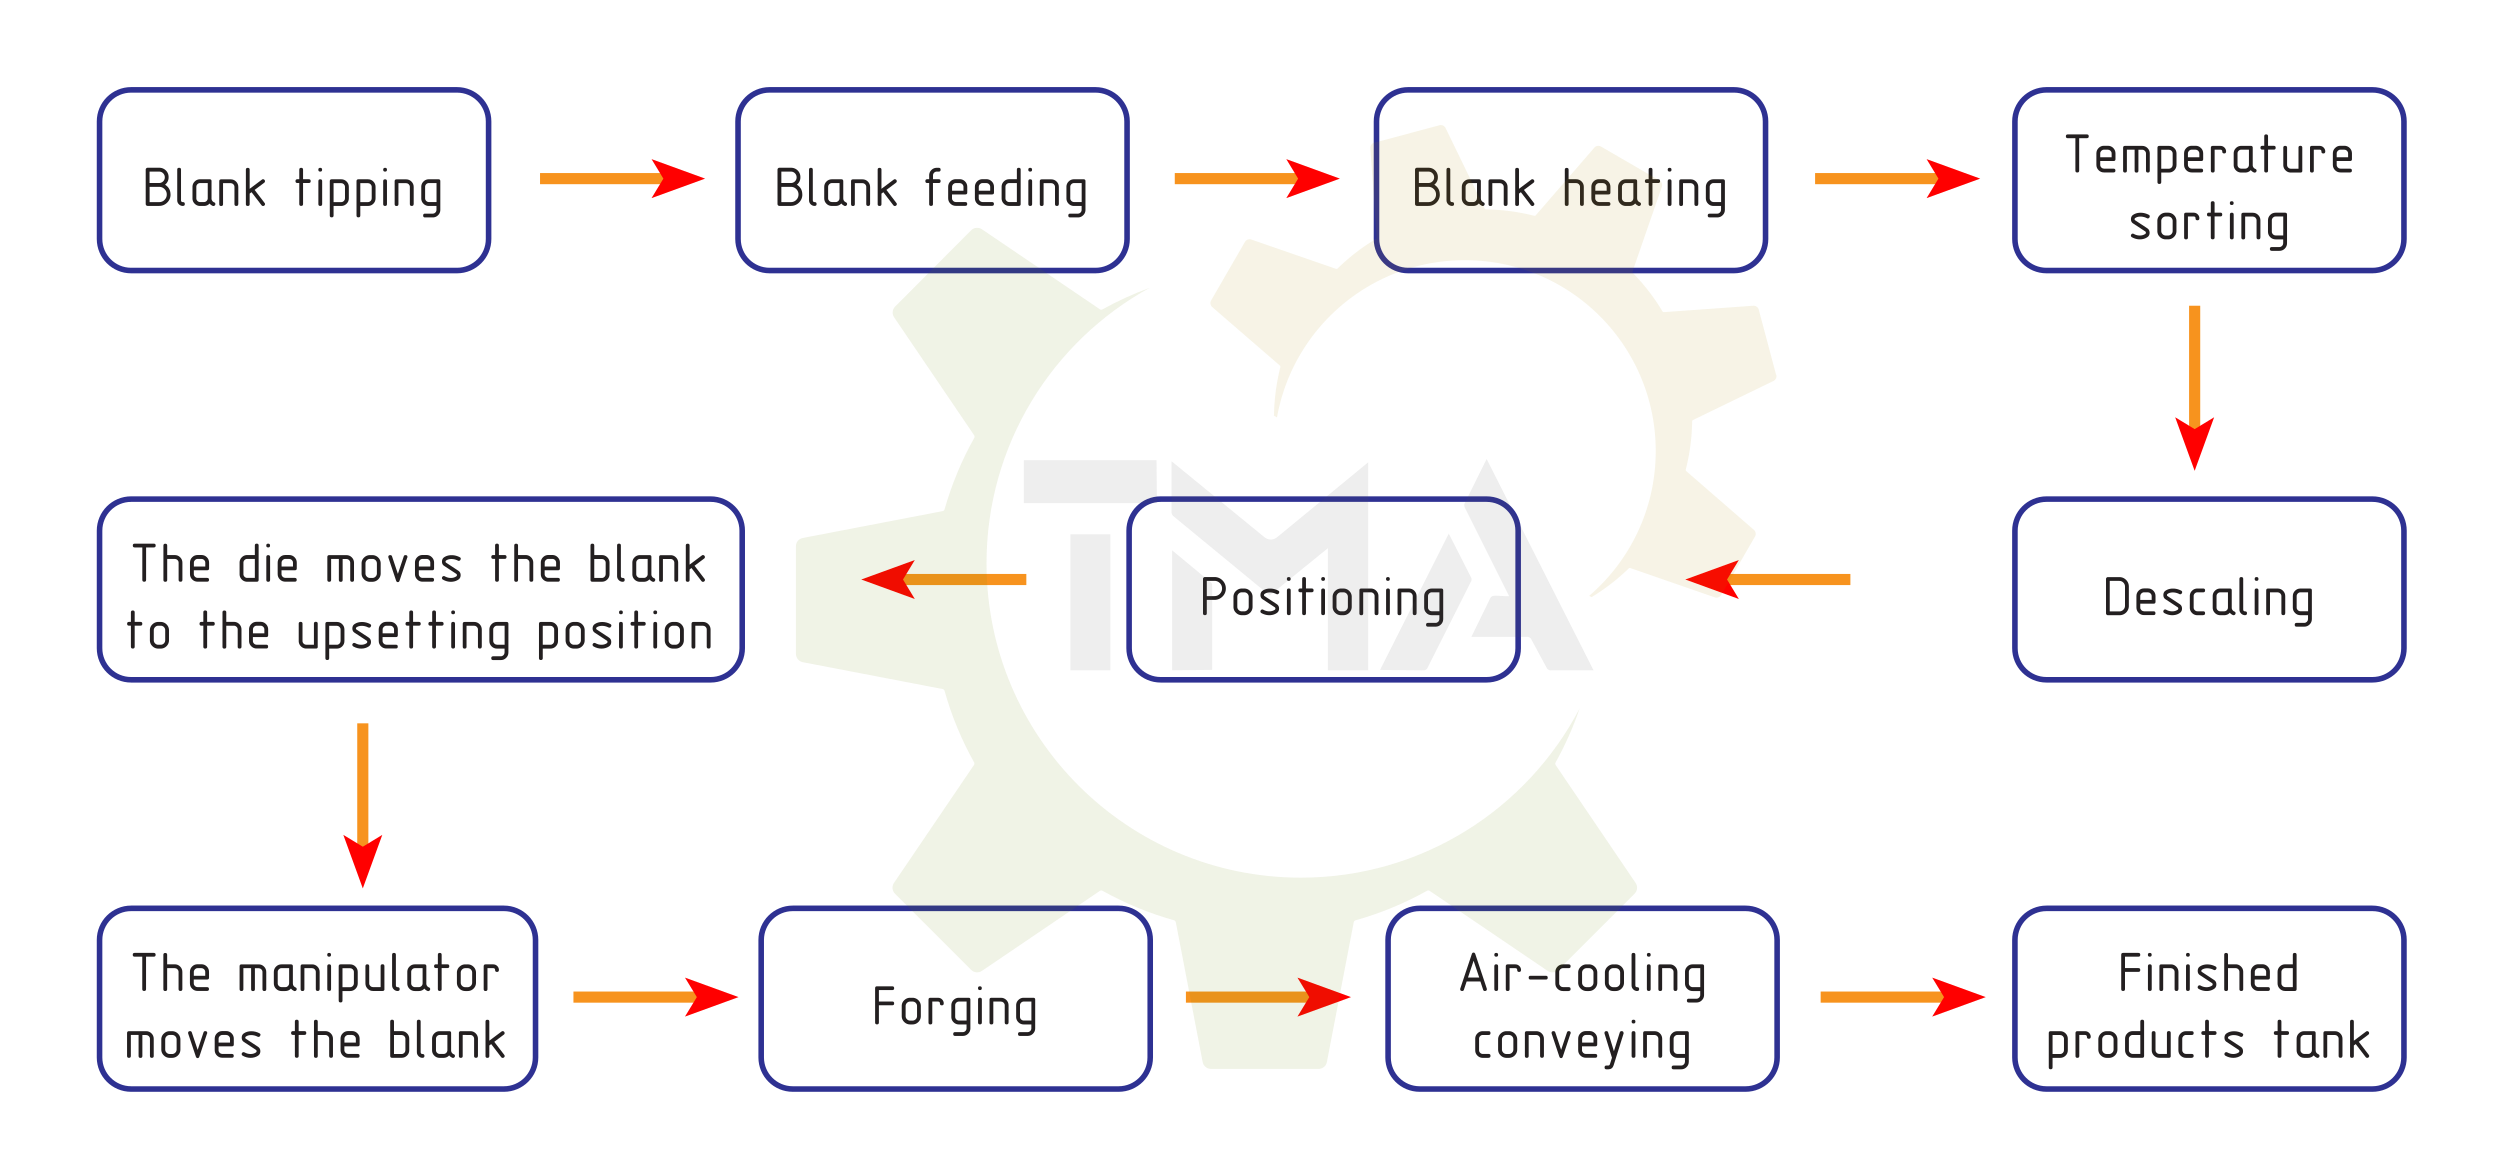 <svg xmlns="http://www.w3.org/2000/svg" viewBox="0 0 449 211" xmlns:v="https://vecta.io/nano"><style><![CDATA[.M{fill:none}.N{fill:#231f20}.O{stroke:#2e3192}.P{stroke:#f7931e}.Q{stroke-width:2}]]></style><defs><clipPath id="A"><path d="M142.95 21.61h176.07v170.4H142.95z" class="M"/></clipPath><clipPath id="B"><path d="M142.95 21.61h176.07v170.4H142.95z" class="M"/></clipPath><path id="C" d="M377.2 28.93v.68c0 .19.07.35.2.48s.3.2.48.2h1.71c.23 0 .34.11.34.34s-.11.34-.34.34h-1.71c-.38 0-.7-.13-.97-.4s-.4-.59-.4-.97v-2.05c0-.38.13-.7.4-.97s.59-.4.97-.4h.69c.38 0 .7.13.97.4s.4.59.4.97v1.03c0 .23-.11.34-.34.34h-2.4zm0-.68h2.05v-.69c0-.19-.07-.35-.2-.48s-.3-.2-.48-.2h-.69c-.19 0-.35.07-.48.2s-.2.29-.2.48v.69h0z"/><path id="D" d="M388.16 30.99v1.71c0 .23-.11.34-.34.34s-.34-.11-.34-.34v-6.16c0-.23.11-.34.34-.34h1.71c.38 0 .7.13.97.4s.4.59.4.97v2.05c0 .38-.13.7-.4.97s-.59.4-.97.4h-1.37zm0-.69h1.37c.19 0 .35-.07.48-.2s.2-.3.2-.48v-2.05c0-.19-.07-.35-.2-.48s-.3-.2-.48-.2h-1.37v3.42h0z"/><path id="E" d="M399.8 27.22c0 .23-.11.34-.34.34s-.34-.11-.34-.34-.11-.34-.34-.34h-1.03v3.77c0 .23-.11.34-.34.34s-.34-.11-.34-.34v-4.11c0-.23.11-.34.34-.34h1.37c.29 0 .53.1.73.3s.3.44.3.73h-.01z"/><path id="F" d="M400.48 36.48c0-.23.11-.34.34-.34s.34.11.34.34-.11.34-.34.34-.34-.11-.34-.34zm.69 6.17c0 .23-.11.34-.34.34s-.34-.11-.34-.34v-4.11c0-.23.11-.34.34-.34s.34.11.34.34v4.11z"/><path id="G" d="M410.07 42.99h-1.37c-.38 0-.7-.13-.97-.4s-.4-.59-.4-.97v-2.05c0-.38.13-.7.4-.97s.59-.4.97-.4h1.71c.23 0 .34.11.34.34v5.14c0 .38-.13.7-.4.97s-.59.4-.97.4h-1.37c-.23 0-.34-.11-.34-.34s.11-.34.34-.34h1.37c.19 0 .35-.07.48-.2s.2-.3.2-.48v-.7zm0-.69v-3.42h-1.37c-.19 0-.35.07-.48.2s-.2.29-.2.48v2.05c0 .19.07.35.2.48s.3.2.48.2h1.37z"/><path id="H" d="M367.55 16.14h58.53c3.13 0 5.67 2.54 5.67 5.67v21.11c0 3.13-2.54 5.67-5.67 5.67h-58.53c-3.13 0-5.67-2.54-5.67-5.67V21.81c0-3.13 2.54-5.67 5.67-5.67z"/><path id="I" d="M260.82,36.99c-.28,0-.53-.1-.73-.3s-.3-.44-.3-.73v-5.48c0-.23.11-.34.34-.34s.34.11.34.34v5.48c0,.23.11.34.34.34s.34.11.34.34-.11.34-.34.34h.01Z"/><path id="J" d="M270.75,36.65c0,.23-.11.34-.34.34s-.34-.11-.34-.34v-3.08c0-.19-.07-.35-.2-.48s-.3-.2-.48-.2h-1.37v3.77c0,.23-.11.34-.34.34s-.34-.11-.34-.34v-4.11c0-.23.11-.34.34-.34h1.71c.38,0,.7.13.97.4s.4.59.4.97v3.08h0Z"/><path id="K" d="M272.81 33.91l2.19-1.64c.06-.05.13-.08.21-.08a.34.34 0 0 1 .25.11c.07.07.1.16.1.25 0 .11-.05.2-.14.27l-1.72 1.29 1.79 2.34c.05.06.08.13.08.21 0 .1-.04.18-.11.24-.07.07-.16.1-.25.1-.1 0-.19-.05-.27-.14l-1.79-2.34-.34.25v1.88c0 .23-.11.34-.34.34s-.34-.11-.34-.34v-6.16c0-.23.11-.34.34-.34s.34.11.34.34v3.42z"/><path id="L" d="M286.5 34.93v.68c0 .19.07.35.2.48s.3.2.48.2h1.71c.23 0 .34.11.34.34s-.11.34-.34.34h-1.71c-.38 0-.7-.13-.97-.4s-.4-.59-.4-.97v-2.05c0-.38.13-.7.4-.97s.59-.4.97-.4h.68c.38 0 .7.13.97.4s.4.59.4.97v1.03c0 .23-.11.34-.34.34h-2.4 0zm0-.68h2.06v-.69c0-.19-.07-.35-.2-.48s-.3-.2-.48-.2h-.68c-.19 0-.35.07-.48.2s-.2.29-.2.48v.69h-.02z"/><path id="M" d="M296.78,32.19h1.03c.23,0,.34.11.34.34s-.11.34-.34.34h-1.03v3.77c0,.23-.11.34-.34.34s-.34-.11-.34-.34v-3.77h-.34c-.23,0-.34-.11-.34-.34s.11-.34.34-.34h.34v-1.71c0-.23.11-.34.34-.34s.34.11.34.34v1.71Z"/><path id="N" d="M299.52 30.48c0-.23.11-.34.34-.34s.34.11.34.34-.11.34-.34.34-.34-.11-.34-.34zm.68 6.17c0 .23-.11.34-.34.34s-.34-.11-.34-.34v-4.11c0-.23.11-.34.34-.34s.34.11.34.34v4.11z"/><path id="O" d="M156.26,36.65c0,.23-.11.34-.34.34s-.34-.11-.34-.34v-3.08c0-.19-.07-.35-.2-.48s-.3-.2-.48-.2h-1.37v3.77c0,.23-.11.34-.34.34s-.34-.11-.34-.34v-4.11c0-.23.11-.34.34-.34h1.71c.38,0,.7.13.97.4s.4.59.4.97v3.08h-.01Z"/><path id="P" d="M170.98 34.93v.68c0 .19.07.35.2.48s.3.2.48.2h1.71c.23 0 .34.11.34.34s-.11.34-.34.34h-1.71c-.38 0-.7-.13-.97-.4s-.4-.59-.4-.97v-2.05c0-.38.13-.7.4-.97s.59-.4.97-.4h.69c.38 0 .7.13.97.4s.4.59.4.97v1.03c0 .23-.11.34-.34.34h-2.4zm0-.68h2.06v-.69c0-.19-.07-.35-.2-.48s-.3-.2-.48-.2h-.69c-.19 0-.35.07-.48.2s-.2.29-.2.48v.69h-.01z"/><path id="Q" d="M194.27 36.99h-1.37a1.33 1.33 0 0 1-.97-.4c-.27-.27-.4-.59-.4-.97v-2.05c0-.38.13-.7.4-.97s.59-.4.97-.4h1.71c.23 0 .34.11.34.34v5.14c0 .38-.13.7-.4.97s-.59.4-.97.4h-1.37c-.23 0-.34-.11-.34-.34s.11-.34.34-.34h1.37c.19 0 .35-.07.48-.2s.2-.3.2-.48v-.7zm0-.69v-3.42h-1.37c-.19 0-.35.07-.48.2s-.2.29-.2.48v2.05c0 .19.07.35.2.48s.3.2.48.2h1.37z"/><path id="R" d="M403.23 110.49c-.28 0-.53-.1-.73-.3s-.3-.44-.3-.73v-5.48c0-.23.11-.34.34-.34s.34.11.34.34v5.48c0 .23.11.34.34.34s.34.11.34.34-.11.34-.34.34h.01z"/><path id="S" d="M404.94 103.98c0-.23.11-.34.34-.34s.34.11.34.34-.11.34-.34.34-.34-.11-.34-.34zm.68 6.16c0 .23-.11.34-.34.34s-.34-.11-.34-.34v-4.11c0-.23.11-.34.34-.34s.34.11.34.34v4.11z"/><path id="T" d="M410.42 110.14c0 .23-.11.34-.34.34s-.34-.11-.34-.34v-3.08c0-.19-.07-.35-.2-.48s-.3-.2-.48-.2h-1.37v3.77c0 .23-.11.34-.34.34s-.34-.11-.34-.34v-4.11c0-.23.11-.34.34-.34h1.71c.38 0 .7.13.97.4s.4.59.4.97v3.08h0z"/><path id="U" d="M231.12 103.98c0-.23.11-.34.34-.34s.34.11.34.34-.11.34-.34.34-.34-.11-.34-.34zm.69 6.16c0 .23-.11.34-.34.34s-.34-.11-.34-.34v-4.11c0-.23.11-.34.34-.34s.34.11.34.34v4.11z"/><path id="V" d="M254.41 110.14c0 .23-.11.34-.34.34s-.34-.11-.34-.34v-3.08c0-.19-.07-.35-.2-.48s-.3-.2-.48-.2h-1.37v3.77c0 .23-.11.34-.34.34s-.34-.11-.34-.34v-4.11c0-.23.11-.34.34-.34h1.71c.38 0 .7.13.97.4s.4.59.4.97v3.08h-.01z"/><path id="W" d="M30.02 99.69h1.37c.38 0 .7.13.97.4s.4.59.4.97v3.08c0 .23-.11.34-.34.34s-.34-.11-.34-.34v-3.08c0-.19-.07-.35-.2-.48s-.3-.2-.48-.2h-1.37v3.77c0 .23-.11.34-.34.34s-.34-.11-.34-.34v-6.16c0-.23.11-.34.34-.34s.34.11.34.34v1.71h-.01z"/><path id="X" d="M60.84 100.38h-1.37v3.77c0 .23-.11.34-.34.34s-.34-.11-.34-.34v-4.11c0-.23.11-.34.34-.34h3.08c.38 0 .7.13.97.4s.4.59.4.97v3.08c0 .23-.11.34-.34.34s-.34-.11-.34-.34v-3.08c0-.19-.07-.35-.2-.48s-.3-.2-.48-.2h-.68v3.77c0 .23-.11.34-.34.34s-.34-.11-.34-.34v-3.77h-.02z"/><path id="Y" d="M68.37 102.98c0 .42-.15.78-.44 1.07s-.65.44-1.07.44h-.41c-.41 0-.77-.15-1.06-.44-.3-.29-.45-.65-.45-1.07v-1.78a1.41 1.41 0 0 1 .45-1.06c.3-.29.65-.44 1.06-.44h.41a1.48 1.48 0 0 1 1.07.44c.29.29.44.65.44 1.06v1.78zm-.68 0v-1.78a.8.8 0 0 0-.82-.82h-.41c-.23 0-.42.08-.58.24s-.24.35-.24.58v1.78c0 .23.08.42.24.58s.35.24.58.24h.41a.8.8 0 0 0 .58-.24c.16-.16.24-.35.24-.58z"/><path id="Z" d="M106.73 99.69h1.37c.38 0 .7.13.97.4s.4.59.4.97v2.05c0 .38-.13.7-.4.97s-.59.4-.97.4h-1.71c-.23 0-.34-.11-.34-.34v-6.16c0-.23.11-.34.34-.34s.34.11.34.34v1.71zm0 .69v3.42h1.37c.19 0 .35-.07.48-.2s.2-.3.2-.48v-2.05c0-.19-.07-.35-.2-.48s-.3-.2-.48-.2h-1.37z"/><path id="a" d="M24.19,111.69h1.03c.23,0,.34.11.34.34s-.11.34-.34.34h-1.03v3.77c0,.23-.11.34-.34.34s-.34-.11-.34-.34v-3.77h-.34c-.23,0-.34-.11-.34-.34s.11-.34.34-.34h.34v-1.71c0-.23.11-.34.34-.34s.34.11.34.34v1.71Z"/><path id="b" d="M66.64,112.37c0,.09-.03.17-.1.25-.07.07-.15.11-.24.11-.05,0-.11-.01-.16-.04-.39-.2-.78-.29-1.17-.29s-.69.09-.95.27c-.06.05-.1.11-.1.2s.03.15.1.19l2.19,1.44c.28.18.42.45.42.8s-.14.62-.41.8c-.39.26-.84.39-1.34.39s-.96-.13-1.42-.38c-.12-.07-.19-.17-.19-.29,0-.09.03-.17.1-.25.07-.07.15-.11.24-.11.06,0,.12.02.18.05.35.2.71.29,1.08.29s.68-.09.97-.28c.08-.05.12-.13.12-.23s-.04-.18-.12-.23l-2.19-1.44c-.25-.16-.37-.42-.37-.75s.12-.6.37-.77c.38-.26.83-.39,1.35-.39s.98.12,1.46.36c.13.06.2.16.2.3h-.02Z"/><path id="c" d="M86.52,116.14c0,.23-.11.34-.34.34s-.34-.11-.34-.34v-3.08c0-.19-.07-.35-.2-.48s-.3-.2-.48-.2h-1.37v3.77c0,.23-.11.34-.34.34s-.34-.11-.34-.34v-4.11c0-.23.11-.34.34-.34h1.71c.38,0,.7.13.97.4s.4.59.4.97v3.08h-.01Z"/><path id="d" d="M122.82 114.98c0 .42-.15.78-.44 1.07s-.65.44-1.07.44h-.41c-.41 0-.77-.15-1.06-.44-.3-.29-.45-.65-.45-1.07v-1.78a1.41 1.41 0 0 1 .45-1.06c.3-.29.65-.44 1.06-.44h.41a1.48 1.48 0 0 1 1.07.44c.29.29.44.65.44 1.06v1.78zm-.69 0v-1.78a.8.8 0 0 0-.82-.82h-.41c-.23 0-.42.08-.58.24s-.24.35-.24.58v1.78c0 .23.08.42.24.58s.35.24.58.24h.41a.8.8 0 0 0 .58-.24c.16-.16.24-.35.24-.58z"/><path id="e" d="M411.79 173.19v-1.71c0-.23.11-.34.34-.34s.34.11.34.34v6.16c0 .23-.11.34-.34.34h-1.71c-.38 0-.7-.13-.97-.4s-.4-.59-.4-.97v-2.05c0-.38.13-.7.4-.97s.59-.4.97-.4h1.37zm0 .69h-1.37c-.19 0-.35.07-.48.2s-.2.29-.2.48v2.05c0 .19.07.35.2.48s.3.2.48.2h1.37v-3.42h0z"/><path id="f" d="M393.64 189.99h-1.03c-.38 0-.7-.13-.97-.4s-.4-.59-.4-.97v-2.05c0-.38.13-.7.4-.97s.59-.4.97-.4h1.03c.23 0 .34.11.34.34s-.11.34-.34.34h-1.03c-.19 0-.35.07-.48.2s-.2.29-.2.48v2.05c0 .19.07.35.2.48s.3.2.48.2h1.03c.23 0 .34.11.34.34s-.11.34-.34.34v.02z"/><path id="g" d="M396.72,185.19h1.03c.23,0,.34.11.34.34s-.11.34-.34.34h-1.03v3.77c0,.23-.11.34-.34.34s-.34-.11-.34-.34v-3.77h-.34c-.23,0-.34-.11-.34-.34s.11-.34.34-.34h.34v-1.71c0-.23.11-.34.34-.34s.34.11.34.34v1.71Z"/><path id="h" d="M420.7,189.64c0,.23-.11.34-.34.34s-.34-.11-.34-.34v-3.08c0-.19-.07-.35-.2-.48s-.3-.2-.48-.2h-1.37v3.77c0,.23-.11.34-.34.34s-.34-.11-.34-.34v-4.11c0-.23.11-.34.34-.34h1.71c.38,0,.7.13.97.4s.4.59.4.97v3.08h0Z"/><path id="i" d="M367.55,163.14h58.53c3.13,0,5.67,2.54,5.67,5.67v21.11c0,3.13-2.54,5.67-5.67,5.67h-58.53c-3.13,0-5.67-2.54-5.67-5.67v-21.11c0-3.13,2.54-5.67,5.67-5.67Z"/><path id="j" d="M282.06,185.64l-1.37,4.11c-.06.2-.17.29-.32.29s-.26-.1-.32-.29l-1.37-4.11s-.02-.08-.02-.12c0-.22.12-.33.36-.33.16,0,.26.08.31.23l1.05,3.14,1.05-3.14c.05-.16.15-.23.31-.23.24,0,.36.11.36.33,0,.04,0,.08-.02.12h-.02Z"/><path id="k" d="M76.23 177.54c-.27.3-.61.45-1.02.45h-.69a1.33 1.33 0 0 1-.97-.4c-.27-.27-.4-.59-.4-.97v-2.05c0-.38.13-.7.4-.97s.59-.4.97-.4h1.71c.23 0 .34.11.34.34v3.08a.73.73 0 0 0 .48.72c.14.06.21.16.21.3 0 .1-.03.18-.1.25s-.14.11-.24.11c-.05 0-.1 0-.15-.03a1.37 1.37 0 0 1-.55-.42h.01zm-.33-.92v-2.74h-1.37c-.19 0-.35.07-.48.2s-.2.29-.2.48v2.05c0 .19.07.35.2.48s.3.2.48.2h.69c.19 0 .35-.07.48-.2s.2-.3.2-.48h0z"/><path id="l" d="M65.16 159.56l3.5-9.62-3.5 2.13-3.5-2.13 3.5 9.62z"/><path id="m" d="M355.64 32.08l-9.62-3.5 2.12 3.5-2.12 3.5 9.62-3.5z"/><path id="n" d="M302.68 104.08l9.62 3.5-2.12-3.5 2.12-3.5-9.62 3.5z"/><path id="o" d="M356.64 179.08l-9.62-3.5 2.13 3.5-2.13 3.5 9.62-3.5z"/></defs><path d="M0 0h449v211H0z" fill="#fff"/><g class="N"><path d="M372.75,24.82h-1.38c-.23,0-.34-.11-.34-.34s.11-.34.34-.34h3.43c.23,0,.34.11.34.34s-.12.34-.34.34h-1.38v5.82c0,.23-.11.34-.34.34s-.34-.11-.34-.34v-5.82h.01Z"/><use href="#C"/><path d="M383.36,26.88h-1.37v3.77c0,.23-.11.34-.34.34s-.34-.11-.34-.34v-4.11c0-.23.11-.34.34-.34h3.08c.38,0,.7.13.97.4s.4.59.4.97v3.08c0,.23-.11.34-.34.34s-.34-.11-.34-.34v-3.08c0-.19-.07-.35-.2-.48s-.29-.2-.48-.2h-.68v3.77c0,.23-.11.34-.34.34s-.34-.11-.34-.34v-3.77h-.02Z"/><use href="#D"/><path d="M392.95 28.93v.68c0 .19.07.35.2.48s.3.2.48.2h1.71c.23 0 .34.11.34.34s-.11.34-.34.34h-1.71c-.38 0-.7-.13-.97-.4s-.4-.59-.4-.97v-2.05c0-.38.13-.7.4-.97s.59-.4.97-.4h.69c.38 0 .7.13.97.4s.4.59.4.97v1.03c0 .23-.11.34-.34.34h-2.4zm0-.68H395v-.69c0-.19-.07-.35-.2-.48s-.3-.2-.48-.2h-.69c-.19 0-.35.07-.48.2s-.2.29-.2.48v.69h0z"/><use href="#E"/><path d="M404.25 30.54c-.27.3-.61.45-1.02.45h-.69a1.33 1.33 0 0 1-.97-.4c-.27-.27-.4-.59-.4-.97v-2.05c0-.38.13-.7.4-.97s.59-.4.97-.4h1.71c.23 0 .34.11.34.34v3.08a.73.73 0 0 0 .48.72c.14.06.21.16.21.3 0 .1-.03.18-.1.25-.06.07-.14.11-.24.11a.4.4 0 0 1-.15-.03 1.37 1.37 0 0 1-.55-.42h0zm-.34-.92v-2.74h-1.37c-.19 0-.35.07-.48.2s-.2.29-.2.48v2.05c0 .19.07.35.2.48s.3.2.48.2h.69c.19 0 .35-.07.48-.2s.2-.3.2-.48h0zm3.43-3.43h1.03c.23 0 .34.11.34.34s-.11.34-.34.34h-1.03v3.77c0 .23-.11.34-.34.34s-.34-.11-.34-.34v-3.77h-.34c-.23 0-.34-.11-.34-.34s.11-.34.34-.34h.34v-1.71c0-.23.11-.34.34-.34s.34.11.34.34v1.71zm6.16 4.46c0 .23-.11.34-.34.34h-1.71c-.38 0-.7-.13-.97-.4s-.4-.59-.4-.97v-3.08c0-.23.11-.34.34-.34s.34.11.34.34v3.08c0 .19.07.35.2.48s.3.2.48.2h1.37v-3.77c0-.23.11-.34.34-.34s.34.11.34.34v4.11h0zm4.11-3.43c0 .23-.11.34-.34.34s-.34-.11-.34-.34-.11-.34-.34-.34h-1.03v3.77c0 .23-.11.34-.34.34s-.34-.11-.34-.34v-4.11c0-.23.11-.34.34-.34h1.37c.29 0 .53.1.73.3s.3.44.3.73h-.01z"/><use href="#C" x="42.47"/><path d="M386.09 38.87c0 .09-.03.17-.1.25-.07.07-.14.11-.24.11-.05 0-.11 0-.16-.04a2.53 2.53 0 0 0-1.17-.29c-.39 0-.69.09-.95.27-.06.05-.1.11-.1.2s.03.15.1.19l2.18 1.44c.28.18.42.45.42.8s-.14.62-.41.8c-.39.26-.84.39-1.34.39s-.96-.13-1.42-.38c-.12-.07-.19-.17-.19-.29 0-.09.03-.17.1-.25s.14-.11.24-.11c.06 0 .12.02.18.05.35.2.71.29 1.08.29s.68-.09.97-.28c.08-.05.12-.13.12-.23s-.04-.18-.12-.23l-2.19-1.44c-.25-.16-.37-.42-.37-.75s.12-.6.37-.77c.38-.26.83-.39 1.35-.39s.98.12 1.46.36c.13.06.2.16.2.3h0zm4.8 2.61c0 .42-.15.78-.44 1.07s-.65.44-1.07.44h-.41c-.41 0-.77-.15-1.06-.44-.3-.29-.45-.65-.45-1.07V39.7a1.41 1.41 0 0 1 .45-1.06c.3-.29.65-.44 1.06-.44h.41a1.48 1.48 0 0 1 1.07.44c.29.29.44.65.44 1.06v1.78zm-.68 0V39.7a.8.8 0 0 0-.82-.82h-.41c-.23 0-.42.08-.58.24s-.24.35-.24.58v1.78c0 .23.08.42.24.58s.35.24.58.24h.41a.8.8 0 0 0 .58-.24c.16-.16.24-.35.24-.58zm4.79-2.26c0 .23-.11.34-.34.34s-.34-.11-.34-.34-.11-.34-.34-.34h-1.03v3.77c0 .23-.11.34-.34.34s-.34-.11-.34-.34v-4.11c0-.23.11-.34.34-.34h1.37c.29 0 .53.1.73.3s.3.44.3.73H395zm2.74-1.03h1.03c.23 0 .34.11.34.34s-.11.34-.34.34h-1.03v3.77c0 .23-.11.34-.34.34s-.34-.11-.34-.34v-3.77h-.34c-.23 0-.34-.11-.34-.34s.11-.34.34-.34h.34v-1.71c0-.23.11-.34.34-.34s.34.11.34.34v1.71z"/><use href="#F"/><path d="M405.96,42.65c0,.23-.11.34-.34.34s-.34-.11-.34-.34v-3.08c0-.19-.07-.35-.2-.48s-.3-.2-.48-.2h-1.37v3.77c0,.23-.11.34-.34.34s-.34-.11-.34-.34v-4.11c0-.23.11-.34.34-.34h1.71c.38,0,.7.13.97.4s.4.59.4.97v3.08h0Z"/><use href="#G"/></g><use href="#H" class="M O"/><g class="N"><path d="M258.59 34.93a1.97 1.97 0 0 1-.6 1.45c-.4.4-.89.6-1.45.6h-2.05c-.1 0-.18-.03-.25-.1-.06-.06-.1-.15-.1-.25v-6.16c0-.09.03-.17.1-.24s.15-.1.24-.1h2.05a1.66 1.66 0 0 1 1.71 1.71 1.62 1.62 0 0 1-.64 1.33c.65.41.98.99.98 1.75h.01zm-1.02-3.08c0-.28-.1-.53-.3-.73s-.44-.3-.73-.3h-1.71v2.05h1.71c.28 0 .53-.1.73-.3s.3-.44.3-.73h0zm.34 3.08c0-.38-.13-.7-.4-.97s-.59-.4-.97-.4h-1.71v2.74h1.71c.38 0 .7-.13.97-.4s.4-.59.4-.97z"/><use href="#I"/><path d="M265.61,36.54c-.27.3-.61.45-1.02.45h-.68c-.38,0-.7-.13-.97-.4s-.4-.59-.4-.97v-2.05c0-.38.13-.7.4-.97s.59-.4.97-.4h1.71c.23,0,.34.11.34.34v3.08c0,.34.16.58.48.72.14.06.21.16.21.3,0,.1-.03.18-.1.25-.06.07-.14.11-.24.11-.05,0-.1,0-.15-.03-.23-.1-.41-.24-.55-.42h0ZM265.27,35.62v-2.74h-1.37c-.19,0-.35.07-.48.2s-.2.29-.2.48v2.05c0,.19.07.35.2.48s.3.2.48.2h.68c.19,0,.35-.07.48-.2s.2-.3.2-.48h0Z"/><use href="#J"/><use href="#K"/><path d="M281.71,32.19h1.37c.38,0,.7.13.97.4s.4.59.4.97v3.08c0,.23-.11.34-.34.34s-.34-.11-.34-.34v-3.08c0-.19-.07-.35-.2-.48s-.3-.2-.48-.2h-1.37v3.77c0,.23-.11.34-.34.34s-.34-.11-.34-.34v-6.16c0-.23.11-.34.34-.34s.34.11.34.34v1.71h0Z"/><use href="#L"/><path d="M293.69,36.54c-.27.3-.61.45-1.02.45h-.69c-.37,0-.7-.13-.97-.4s-.4-.59-.4-.97v-2.05c0-.38.13-.7.4-.97s.59-.4.97-.4h1.71c.23,0,.34.11.34.34v3.08c0,.34.16.58.48.72.14.06.21.16.21.3,0,.1-.03.18-.1.25-.06.07-.14.11-.24.11-.05,0-.1,0-.15-.03-.23-.1-.41-.24-.55-.42h0ZM293.35,35.62v-2.74h-1.37c-.19,0-.35.07-.48.2s-.2.29-.2.48v2.05c0,.19.07.35.2.48s.3.2.48.2h.69c.19,0,.35-.07.48-.2s.2-.3.2-.48h0Z"/><use href="#M"/><use href="#N"/><use href="#J" x="34.25"/><use href="#G" x="-100.96" y="-6"/></g><path d="M252.89 16.14h58.53c3.13 0 5.67 2.54 5.67 5.67v21.11c0 3.13-2.54 5.67-5.67 5.67h-58.53c-3.13 0-5.67-2.54-5.67-5.67V21.81c0-3.13 2.54-5.67 5.67-5.67h0z" class="M O"/><g class="N"><path d="M144.1 34.93a1.97 1.97 0 0 1-.6 1.45c-.4.4-.89.6-1.45.6h-2.06c-.1 0-.18-.03-.25-.1-.06-.06-.1-.15-.1-.25v-6.16c0-.09.03-.17.1-.24s.15-.1.24-.1h2.06a1.66 1.66 0 0 1 1.71 1.71 1.62 1.62 0 0 1-.64 1.33c.65.41.98.99.98 1.75h0zm-1.03-3.08c0-.28-.1-.53-.3-.73s-.44-.3-.73-.3h-1.71v2.05h1.71a1.02 1.02 0 0 0 .73-.3c.2-.2.3-.44.3-.73h0zm.34 3.08c0-.38-.13-.7-.4-.97s-.59-.4-.97-.4h-1.71v2.74h1.71c.38 0 .7-.13.97-.4s.4-.59.4-.97z"/><use href="#I" x="-114.49"/><path d="M151.11,36.54c-.27.3-.61.45-1.02.45h-.69c-.37,0-.7-.13-.97-.4s-.4-.59-.4-.97v-2.05c0-.38.13-.7.4-.97.27-.27.59-.4.97-.4h1.71c.23,0,.34.11.34.34v3.08c0,.34.16.58.48.72.14.06.21.16.21.3,0,.1-.03.18-.1.25s-.14.11-.24.11c-.05,0-.1,0-.15-.03-.23-.1-.41-.24-.55-.42h.01ZM150.78,35.62v-2.74h-1.37c-.19,0-.35.07-.48.2s-.2.29-.2.48v2.05c0,.19.07.35.2.48s.3.2.48.2h.69c.19,0,.35-.07.48-.2s.2-.3.2-.48h0Z"/><use href="#O"/><path d="M158.31 33.91l2.19-1.64c.06-.05.13-.08.21-.08a.34.34 0 0 1 .25.11c.07.07.1.16.1.25 0 .11-.05.2-.14.27l-1.72 1.29 1.79 2.34c.05.06.08.13.08.21 0 .1-.04.18-.11.24-.07.07-.16.1-.25.1-.1 0-.19-.05-.27-.14l-1.79-2.34-.34.25v1.88c0 .23-.11.34-.34.34s-.34-.11-.34-.34v-6.16c0-.23.11-.34.34-.34s.34.11.34.34v3.42h0zm9.25-1.72h1.03c.23 0 .34.11.34.34s-.11.34-.34.34h-1.03v3.77c0 .23-.11.34-.34.34s-.34-.11-.34-.34v-3.77h-.34c-.23 0-.34-.11-.34-.34s.11-.34.34-.34h.34v-.68c0-.38.13-.7.4-.97s.59-.4.97-.4h.34c.23 0 .34.11.34.34s-.11.34-.34.34h-.34c-.19 0-.35.07-.48.2s-.2.29-.2.48v.68h-.01z"/><use href="#P"/><use href="#P" x="4.8"/><path d="M182.63 32.19v-1.71c0-.23.11-.34.34-.34s.34.11.34.34v6.16c0 .23-.11.34-.34.34h-1.71a1.33 1.33 0 0 1-.97-.4c-.27-.27-.4-.59-.4-.97v-2.05c0-.38.13-.7.4-.97s.59-.4.97-.4h1.37zm0 .69h-1.37c-.19 0-.35.07-.48.2s-.2.29-.2.48v2.05c0 .19.07.35.2.48s.3.2.48.2h1.37v-3.42h0z"/><use href="#F" x="-215.8" y="-6"/><use href="#O" x="33.9"/><use href="#Q"/></g><use href="#H" x="-229.33" class="M O"/><g class="N"><path d="M382.34 108.78a1.66 1.66 0 0 1-1.71 1.71h-2.05c-.09 0-.17-.03-.24-.1s-.1-.15-.1-.24v-6.16c0-.09.03-.17.1-.24s.15-.1.24-.1h2.05c.48 0 .88.17 1.21.5a1.66 1.66 0 0 1 .5 1.21v3.42zm-.69 0v-3.42c0-.28-.1-.53-.3-.73s-.44-.3-.73-.3h-1.71v5.48h1.71c.28 0 .53-.1.73-.3s.3-.44.3-.73z"/><use href="#C" x="7.19" y="79.5"/><path d="M391.91 106.37c0 .09-.03.17-.1.25-.07.07-.14.11-.24.11-.05 0-.11-.01-.16-.04a2.53 2.53 0 0 0-1.17-.29c-.39 0-.69.09-.95.27-.06.05-.1.11-.1.2s.03.15.1.19l2.18 1.44c.28.18.42.45.42.8s-.14.62-.41.8c-.39.26-.84.39-1.34.39s-.96-.13-1.42-.38c-.12-.07-.19-.17-.19-.29 0-.09.03-.17.1-.25s.14-.11.24-.11c.06 0 .12.02.18.05.35.2.71.29 1.08.29s.68-.09.97-.28c.08-.05.12-.13.12-.23s-.04-.18-.12-.23l-2.19-1.44c-.25-.16-.37-.42-.37-.75s.12-.6.37-.77c.38-.26.83-.39 1.35-.39s.98.12 1.46.36c.13.06.2.16.2.3h0zm3.78 4.12h-1.03a1.33 1.33 0 0 1-.97-.4c-.27-.27-.4-.59-.4-.97v-2.05c0-.38.13-.7.4-.97s.59-.4.97-.4h1.03c.23 0 .34.11.34.34s-.11.34-.34.34h-1.03c-.19 0-.35.07-.48.2s-.2.29-.2.48v2.05c0 .19.07.35.2.48s.3.2.48.2h1.03c.23 0 .34.11.34.34s-.11.34-.34.34v.02zm4.79-.45c-.27.3-.61.45-1.02.45h-.69a1.33 1.33 0 0 1-.97-.4c-.27-.27-.4-.59-.4-.97v-2.05c0-.38.13-.7.4-.97s.59-.4.97-.4h1.71c.23 0 .34.11.34.34v3.07a.73.73 0 0 0 .48.72c.14.06.21.16.21.3 0 .1-.03.18-.1.25-.06.07-.14.11-.24.11a.4.4 0 0 1-.15-.03 1.37 1.37 0 0 1-.55-.42h0zm-.34-.92v-2.74h-1.37c-.19 0-.35.07-.48.2s-.2.29-.2.48v2.05c0 .19.07.35.2.48s.3.2.48.2h.69c.19 0 .35-.07.48-.2s.2-.3.2-.48h0z"/><use href="#R"/><use href="#S"/><use href="#T"/><use href="#G" x="4.46" y="67.5"/></g><path d="M367.55 89.64h58.53c3.13 0 5.67 2.54 5.67 5.67v21.11c0 3.13-2.54 5.67-5.67 5.67h-58.53c-3.13 0-5.67-2.54-5.67-5.67V95.31c0-3.13 2.54-5.67 5.67-5.67z" class="M O"/><g class="N"><path d="M220.16 105.69a1.97 1.97 0 0 1-.6 1.45c-.4.4-.89.6-1.45.6h-1.37v2.4c0 .23-.11.34-.34.34s-.34-.11-.34-.34v-6.16c0-.09.03-.17.1-.24s.15-.1.24-.1h1.71a1.97 1.97 0 0 1 1.45.6c.4.4.6.89.6 1.45h0zm-.68 0c0-.38-.13-.7-.4-.97s-.59-.4-.97-.4h-1.37v2.74h1.37c.38 0 .7-.13.97-.4s.4-.59.4-.97zm5.48 3.29c0 .42-.15.78-.44 1.07s-.65.44-1.07.44h-.41c-.41 0-.77-.15-1.06-.44-.3-.29-.45-.65-.45-1.07v-1.78a1.43 1.43 0 0 1 .45-1.06c.3-.29.65-.44 1.06-.44h.41a1.48 1.48 0 0 1 1.07.44c.29.29.44.65.44 1.06v1.78zm-.69 0v-1.78a.8.8 0 0 0-.82-.82h-.41c-.23 0-.42.08-.58.24s-.24.35-.24.58v1.78c0 .23.08.42.24.58s.35.24.58.24h.41a.8.8 0 0 0 .58-.24c.16-.16.24-.35.24-.58zm5.47-2.61c0 .09-.03.17-.1.25-.07.07-.15.11-.24.11a.38.38 0 0 1-.17-.04 2.53 2.53 0 0 0-1.17-.29c-.39 0-.69.09-.95.27-.06.05-.1.11-.1.2s.03.15.1.19l2.19 1.44c.28.18.42.45.42.8s-.14.62-.41.8c-.39.26-.84.39-1.34.39s-.96-.13-1.42-.38c-.12-.07-.18-.17-.18-.29 0-.09.03-.17.1-.25.07-.07.15-.11.24-.11.06 0 .12.02.18.05.35.2.71.29 1.08.29s.68-.09.97-.28c.08-.05.12-.13.12-.23s-.04-.18-.12-.23l-2.19-1.44c-.25-.16-.37-.42-.37-.75s.12-.6.37-.77c.38-.26.83-.39 1.35-.39s.98.12 1.46.36c.13.06.2.16.2.3h-.02z"/><use href="#U"/><path d="M234.55,105.69h1.03c.23,0,.34.11.34.34s-.11.34-.34.34h-1.03v3.77c0,.23-.11.34-.34.34s-.34-.11-.34-.34v-3.77h-.34c-.23,0-.34-.11-.34-.34s.11-.34.34-.34h.34v-1.71c0-.23.11-.34.34-.34s.34.11.34.34v1.71Z"/><use href="#S" x="-167.65"/><path d="M242.77 108.98c0 .42-.15.78-.44 1.07s-.65.44-1.07.44h-.41c-.41 0-.76-.15-1.06-.44s-.45-.65-.45-1.07v-1.78a1.43 1.43 0 0 1 .45-1.06c.3-.29.65-.44 1.06-.44h.41a1.48 1.48 0 0 1 1.07.44 1.42 1.42 0 0 1 .44 1.06v1.78zm-.69 0v-1.78a.8.8 0 0 0-.82-.82h-.41c-.23 0-.42.08-.58.24s-.24.35-.24.58v1.78c0 .23.08.42.24.58s.35.24.58.24h.41a.8.8 0 0 0 .58-.24c.16-.16.24-.35.24-.58zm5.48 1.16c0 .23-.11.34-.34.34s-.34-.11-.34-.34v-3.08c0-.19-.07-.35-.2-.48s-.3-.2-.48-.2h-1.37v3.77c0 .23-.11.34-.34.34s-.34-.11-.34-.34v-4.11c0-.23.11-.34.34-.34h1.71c.38 0 .7.13.97.4s.4.59.4.97v3.08h-.01z"/><use href="#U" x="17.81"/><use href="#V"/><use href="#G" x="-151.55" y="67.5"/></g><path d="M208.46 89.64h58.53c3.13 0 5.67 2.54 5.67 5.67v21.11c0 3.13-2.54 5.67-5.67 5.67h-58.53c-3.13 0-5.67-2.54-5.67-5.67V95.31c0-3.13 2.54-5.67 5.67-5.67h0z" class="M O"/><g class="N"><path d="M25.57,98.32h-1.38c-.23,0-.34-.11-.34-.34s.11-.34.34-.34h3.43c.23,0,.34.11.34.34s-.11.34-.34.34h-1.38v5.82c0,.23-.11.34-.34.34s-.34-.11-.34-.34v-5.82h0Z"/><use href="#W"/><use href="#P" x="-136.17" y="67.5"/><path d="M45.77 99.69v-1.71c0-.23.11-.34.34-.34s.34.11.34.34v6.16c0 .23-.11.34-.34.34H44.4a1.33 1.33 0 0 1-.97-.4c-.27-.27-.4-.59-.4-.97v-2.05c0-.38.13-.7.4-.97s.59-.4.97-.4h1.37zm0 .69H44.4c-.19 0-.35.07-.48.2s-.2.29-.2.48v2.05c0 .19.07.35.2.48s.3.2.48.2h1.37v-3.42h0z"/><use href="#F" x="-352.66" y="61.5"/><use href="#P" x="-120.42" y="67.5"/><use href="#X"/><use href="#Y"/><path d="M73.14 100.15l-1.37 4.11c-.06.2-.17.29-.32.29s-.26-.1-.32-.29l-1.37-4.11s-.02-.08-.02-.12c0-.22.12-.33.36-.33a.3.3 0 0 1 .31.23l1.05 3.14 1.05-3.14a.29.29 0 0 1 .31-.23c.24 0 .36.11.36.33 0 .04 0 .08-.02.12h-.02zm2.08 2.28v.68c0 .19.07.35.2.48s.3.2.48.2h1.71c.23 0 .34.11.34.34s-.11.34-.34.34H75.9c-.38 0-.7-.13-.97-.4s-.4-.59-.4-.97v-2.05c0-.38.13-.7.4-.97s.59-.4.97-.4h.69c.38 0 .7.13.97.4s.4.59.4.97v1.03c0 .23-.11.34-.34.34h-2.4zm0-.68h2.06v-.69c0-.19-.07-.35-.2-.48s-.3-.2-.48-.2h-.69c-.19 0-.35.07-.48.2s-.2.29-.2.48v.69h0zm7.52-1.38c0 .09-.03.17-.1.25-.07.07-.15.11-.24.11-.05 0-.11-.01-.16-.04a2.53 2.53 0 0 0-1.17-.29c-.39 0-.69.09-.95.27-.06.05-.1.11-.1.2s.03.15.1.19l2.19 1.44c.28.18.42.45.42.8s-.14.62-.41.8c-.39.26-.84.39-1.34.39s-.96-.13-1.42-.38c-.12-.07-.19-.17-.19-.29 0-.09.03-.17.1-.25.07-.07.15-.11.24-.11.06 0 .12.02.18.05.35.2.71.29 1.08.29s.68-.09.97-.28c.08-.05.12-.13.12-.23s-.04-.18-.12-.23l-2.19-1.44c-.25-.16-.37-.42-.37-.75s.12-.6.37-.77c.38-.26.83-.39 1.35-.39s.98.12 1.46.36c.13.06.2.16.2.3h-.02zm6.86-.68h1.03c.23 0 .34.11.34.34s-.11.34-.34.34H89.6v3.77c0 .23-.11.34-.34.34s-.34-.11-.34-.34v-3.77h-.34c-.23 0-.34-.11-.34-.34s.11-.34.34-.34h.34v-1.71c0-.23.11-.34.34-.34s.34.11.34.34v1.71zm3.43 0h1.37c.38 0 .7.13.97.4s.4.59.4.97v3.08c0 .23-.11.34-.34.34s-.34-.11-.34-.34v-3.08c0-.19-.07-.35-.2-.48s-.3-.2-.48-.2h-1.37v3.77c0 .23-.11.34-.34.34s-.34-.11-.34-.34v-6.16c0-.23.11-.34.34-.34s.34.11.34.34v1.71h-.01zm4.79 2.74v.68c0 .19.07.35.2.48s.3.2.48.2h1.71c.23 0 .34.11.34.34s-.11.34-.34.34H98.5c-.38 0-.7-.13-.97-.4s-.4-.59-.4-.97v-2.05c0-.38.13-.7.4-.97s.59-.4.97-.4h.69c.38 0 .7.13.97.4s.4.59.4.97v1.03c0 .23-.11.34-.34.34h-2.4zm0-.68h2.06v-.69c0-.19-.07-.35-.2-.48s-.3-.2-.48-.2h-.69c-.19 0-.35.07-.48.2s-.2.29-.2.48v.69h0z"/><use href="#Z"/><path d="M111.86 104.49c-.28 0-.53-.1-.73-.3s-.3-.44-.3-.73v-5.48c0-.23.11-.34.34-.34s.34.11.34.34v5.48c0 .23.11.34.34.34s.34.11.34.34-.11.34-.34.34h.01zm4.79-.45c-.27.3-.61.45-1.02.45h-.69a1.33 1.33 0 0 1-.97-.4c-.27-.27-.4-.59-.4-.97v-2.05c0-.38.13-.7.4-.97s.59-.4.97-.4h1.71c.23 0 .34.11.34.34v3.08a.73.73 0 0 0 .48.72c.14.06.21.16.21.3 0 .1-.03.18-.1.25s-.14.11-.24.11a.4.4 0 0 1-.15-.03 1.37 1.37 0 0 1-.55-.42h.01zm-.33-.92v-2.74h-1.37c-.19 0-.35.07-.48.2s-.2.29-.2.48v2.05c0 .19.07.35.2.48s.3.2.48.2h.69c.19 0 .35-.07.48-.2s.2-.3.2-.48h0zm5.47 1.03c0 .23-.11.34-.34.34s-.34-.11-.34-.34v-3.08c0-.19-.07-.35-.2-.48s-.3-.2-.48-.2h-1.37v3.77c0 .23-.11.34-.34.34s-.34-.11-.34-.34v-4.11c0-.23.11-.34.34-.34h1.71c.38 0 .7.13.97.4s.4.59.4.97v3.08h-.01zm2.06-2.74l2.19-1.64c.06-.05.13-.08.21-.08a.34.34 0 0 1 .25.11c.07.07.1.16.1.25 0 .11-.05.2-.14.27l-1.72 1.29 1.79 2.34c.05.06.08.13.08.21 0 .1-.04.18-.11.24-.07.07-.16.1-.25.1-.1 0-.19-.05-.27-.14l-1.79-2.34-.34.25v1.88c0 .23-.11.34-.34.34s-.34-.11-.34-.34v-6.16c0-.23.11-.34.34-.34s.34.11.34.34v3.42h0z"/><use href="#a"/><use href="#Y" x="-38.02" y="12"/><path d="M37.2 111.69h1.03c.23 0 .34.11.34.34s-.11.34-.34.34H37.2v3.77c0 .23-.11.34-.34.34s-.34-.11-.34-.34v-3.77h-.34c-.23 0-.34-.11-.34-.34s.11-.34.34-.34h.34v-1.71c0-.23.11-.34.34-.34s.34.11.34.34v1.71zm3.43 0H42c.38 0 .7.13.97.4s.4.59.4.97v3.08c0 .23-.11.34-.34.34s-.34-.11-.34-.34v-3.08c0-.19-.07-.35-.2-.48s-.3-.2-.48-.2h-1.37v3.77c0 .23-.11.34-.34.34s-.34-.11-.34-.34v-6.16c0-.23.11-.34.34-.34s.34.11.34.34v1.71h-.01zm4.79 2.74v.68c0 .19.07.35.2.48s.3.2.48.2h1.71c.23 0 .34.11.34.34s-.11.34-.34.34H46.1c-.38 0-.7-.13-.97-.4s-.4-.59-.4-.97v-2.05c0-.38.13-.7.4-.97s.59-.4.97-.4h.69c.38 0 .7.13.97.4s.4.59.4.97v1.03c0 .23-.11.34-.34.34h-2.4zm0-.68h2.06v-.69c0-.19-.07-.35-.2-.48s-.3-.2-.48-.2h-.69c-.19 0-.35.07-.48.2s-.2.29-.2.48v.69h-.01zm11.65 2.39c0 .23-.11.34-.34.34h-1.71a1.33 1.33 0 0 1-.97-.4c-.27-.27-.4-.59-.4-.97v-3.08c0-.23.11-.34.34-.34s.34.11.34.34v3.08c0 .19.07.35.2.48s.3.2.48.2h1.37v-3.77c0-.23.11-.34.34-.34s.34.11.34.34v4.11h.01z"/><use href="#D" x="-329.04" y="85.5"/><use href="#b"/><path d="M68.71 114.43v.68c0 .19.07.35.2.48s.3.2.48.2h1.71c.23 0 .34.11.34.34s-.11.34-.34.34h-1.71c-.38 0-.7-.13-.97-.4s-.4-.59-.4-.97v-2.05c0-.38.13-.7.4-.97s.59-.4.97-.4h.69c.38 0 .7.13.97.4s.4.59.4.97v1.03c0 .23-.11.34-.34.34h-2.4zm0-.68h2.06v-.69c0-.19-.07-.35-.2-.48s-.3-.2-.48-.2h-.69c-.19 0-.35.07-.48.2s-.2.29-.2.48v.69h0z"/><use href="#a" x="50"/><path d="M78.3 111.69h1.03c.23 0 .34.11.34.34s-.11.34-.34.34H78.3v3.77c0 .23-.11.34-.34.34s-.34-.11-.34-.34v-3.77h-.34c-.23 0-.34-.11-.34-.34s.11-.34.34-.34h.34v-1.71c0-.23.11-.34.34-.34s.34.11.34.34v1.71z"/><use href="#S" x="-323.9" y="6"/><use href="#c"/><path d="M90.63,116.49h-1.37c-.37,0-.7-.13-.97-.4s-.4-.59-.4-.97v-2.05c0-.38.13-.7.4-.97s.59-.4.97-.4h1.71c.23,0,.34.11.34.34v5.14c0,.38-.13.7-.4.97s-.59.4-.97.4h-1.37c-.23,0-.34-.11-.34-.34s.11-.34.34-.34h1.37c.19,0,.35-.07.48-.2s.2-.3.2-.48v-.7ZM90.63,115.8v-3.42h-1.37c-.19,0-.35.07-.48.2s-.2.29-.2.48v2.05c0,.19.07.35.2.48s.3.2.48.2h1.37Z"/><use href="#D" x="-290.68" y="85.5"/><use href="#Y" x="36.64" y="12"/><use href="#b" x="43.15"/><use href="#S" x="-293.76" y="6"/><use href="#a" x="90.41"/><use href="#S" x="-287.6" y="6"/><use href="#d"/><use href="#c" x="41.09"/></g><path d="M23.55 89.64h104.08c3.13 0 5.67 2.54 5.67 5.67v21.11c0 3.13-2.54 5.67-5.67 5.67H23.55c-3.13 0-5.67-2.54-5.67-5.67V95.31c0-3.13 2.54-5.67 5.67-5.67z" class="M O"/><g class="N"><path d="M381.65,173.87h2.4c.23,0,.34.11.34.34s-.11.34-.34.34h-2.4v3.09c0,.23-.11.34-.34.34s-.34-.11-.34-.34v-6.16c0-.23.11-.34.34-.34h2.74c.23,0,.34.11.34.34s-.11.34-.34.34h-2.4v2.05h0Z"/><use href="#U" x="154.64" y="67.5"/><use href="#T" x="-19.18" y="67.5"/><use href="#S" x="-12.33" y="67.5"/><path d="M398.08 173.87c0 .09-.03.17-.1.25-.07.07-.14.11-.24.11-.05 0-.11 0-.16-.04a2.53 2.53 0 0 0-1.17-.29c-.39 0-.69.09-.95.27-.06.05-.1.11-.1.2s.03.15.1.19l2.18 1.44c.28.18.42.45.42.8s-.14.62-.41.8c-.39.26-.84.39-1.34.39s-.96-.13-1.42-.38c-.12-.07-.19-.17-.19-.29 0-.09.03-.17.1-.25s.14-.11.24-.11c.06 0 .12.02.18.05.35.2.71.29 1.08.29s.68-.09.97-.28c.08-.05.12-.13.12-.23s-.04-.18-.12-.23l-2.19-1.44c-.25-.16-.37-.42-.37-.75s.12-.6.37-.77c.38-.26.83-.39 1.35-.39s.98.12 1.46.36c.13.06.2.16.2.3h0zm2.06-.68h1.37c.38 0 .7.13.97.4s.4.59.4.97v3.08c0 .23-.11.34-.34.34s-.34-.11-.34-.34v-3.08c0-.19-.07-.35-.2-.48s-.3-.2-.48-.2h-1.37v3.77c0 .23-.11.34-.34.34s-.34-.11-.34-.34v-6.16c0-.23.11-.34.34-.34s.34.11.34.34v1.71h0zm4.8 2.74v.68c0 .19.07.35.2.48s.3.2.48.2h1.71c.23 0 .34.11.34.34s-.11.34-.34.34h-1.71c-.38 0-.7-.13-.97-.4s-.4-.59-.4-.97v-2.05c0-.38.13-.7.4-.97s.59-.4.97-.4h.68c.38 0 .7.13.97.4s.4.59.4.97v1.03c0 .23-.11.34-.34.34h-2.4 0zm0-.68H407v-.69c0-.19-.07-.35-.2-.48s-.3-.2-.48-.2h-.68c-.19 0-.35.07-.48.2s-.2.29-.2.48v.69h-.02z"/><use href="#e"/><use href="#D" x="-19.52" y="159"/><path d="M375.49,186.22c0,.23-.11.34-.34.34s-.34-.11-.34-.34-.11-.34-.34-.34h-1.03v3.77c0,.23-.11.34-.34.34s-.34-.11-.34-.34v-4.11c0-.23.11-.34.34-.34h1.37c.29,0,.53.1.73.3s.3.44.3.73h-.01Z"/><use href="#d" x="257.47" y="73.5"/><use href="#e" x="-27.39" y="12"/><path d="M389.87,189.64c0,.23-.11.34-.34.34h-1.71c-.37,0-.7-.13-.97-.4-.27-.27-.4-.59-.4-.97v-3.08c0-.23.11-.34.34-.34s.34.11.34.34v3.08c0,.19.07.35.2.48s.3.2.48.2h1.37v-3.77c0-.23.11-.34.34-.34s.34.11.34.34v4.11h0Z"/><use href="#f"/><use href="#g"/><path d="M402.87,185.87c0,.09-.03.17-.1.25-.07.07-.15.11-.24.11-.05,0-.11,0-.17-.04-.39-.2-.78-.29-1.17-.29s-.69.09-.95.27c-.06.05-.1.11-.1.2s.03.15.1.19l2.19,1.44c.28.18.42.45.42.8s-.14.62-.41.8c-.39.26-.84.39-1.34.39s-.96-.13-1.42-.38c-.12-.07-.18-.17-.18-.29,0-.09.03-.17.1-.25.07-.07.15-.11.24-.11.06,0,.12.02.18.05.35.2.71.29,1.08.29s.68-.09.97-.28c.08-.05.12-.13.12-.23s-.04-.18-.12-.23l-2.19-1.44c-.25-.16-.37-.42-.37-.75s.12-.6.37-.77c.38-.26.83-.39,1.35-.39s.98.12,1.46.36c.13.06.2.16.2.3h-.02Z"/><use href="#g" x="13.02"/><path d="M415.55,189.54c-.27.3-.61.45-1.02.45h-.69c-.37,0-.7-.13-.97-.4-.27-.27-.4-.59-.4-.97v-2.05c0-.38.13-.7.4-.97s.59-.4.97-.4h1.71c.23,0,.34.11.34.34v3.08c0,.34.16.58.48.72.14.06.21.16.21.3,0,.1-.03.18-.1.25-.06.07-.14.11-.24.11-.05,0-.1,0-.15-.03-.23-.1-.41-.24-.55-.42h0ZM415.22,188.62v-2.74h-1.37c-.19,0-.35.07-.48.2s-.2.29-.2.48v2.05c0,.19.07.35.2.48s.3.2.48.2h.69c.19,0,.35-.07.48-.2s.2-.3.2-.48h0Z"/><use href="#h"/><path d="M422.75,186.91l2.19-1.64c.06-.05.13-.08.21-.08.1,0,.18.04.25.11s.1.16.1.25c0,.11-.05.2-.14.27l-1.72,1.29,1.79,2.34c.05.06.08.13.08.21,0,.1-.04.18-.11.24-.07.07-.16.1-.25.1-.11,0-.19-.05-.27-.14l-1.79-2.34-.34.25v1.88c0,.23-.11.34-.34.34s-.34-.11-.34-.34v-6.16c0-.23.11-.34.34-.34s.34.11.34.34v3.42h0Z"/></g><use href="#i" class="M O"/><g class="N"><path d="M263.41 176.27l-.49 1.48a.29.29 0 0 1-.31.23c-.24 0-.36-.11-.36-.33 0-.04 0-.08.02-.12l2.06-6.16c.06-.2.17-.29.32-.29s.26.1.32.29l2.05 6.16s.02.08.02.12c0 .22-.12.33-.36.33a.3.3 0 0 1-.31-.23l-.49-1.48h-2.49.02zm2.26-.7l-1.01-3.02-1.01 3.02h2.02z"/><use href="#S" x="-136.56" y="67.5"/><path d="M273.17 174.22c0 .23-.11.34-.34.34s-.34-.11-.34-.34-.11-.34-.34-.34h-1.03v3.77c0 .23-.11.34-.34.34s-.34-.11-.34-.34v-4.11c0-.23.11-.34.34-.34h1.37c.29 0 .53.1.73.3s.3.44.3.73h-.01zm4.46 1.71h-2.74c-.23 0-.34-.11-.34-.34s.11-.34.34-.34h2.74c.23 0 .34.11.34.34s-.11.34-.34.34z"/><use href="#f" x="-111.9" y="-12"/><path d="M286.87 176.48c0 .42-.15.78-.44 1.07s-.65.44-1.07.44h-.41c-.41 0-.76-.15-1.06-.44s-.45-.65-.45-1.07v-1.78a1.41 1.41 0 0 1 .45-1.06c.3-.29.65-.44 1.06-.44h.41a1.48 1.48 0 0 1 1.07.44 1.42 1.42 0 0 1 .44 1.06v1.78zm-.68 0v-1.78a.8.8 0 0 0-.82-.82h-.41c-.23 0-.42.08-.58.24s-.24.35-.24.58v1.78c0 .23.08.42.24.58s.35.24.58.24h.41a.8.8 0 0 0 .58-.24c.16-.16.24-.35.24-.58z"/><use href="#d" x="168.85" y="61.5"/><path d="M294.06,177.99c-.28,0-.53-.1-.73-.3s-.3-.44-.3-.73v-5.48c0-.23.11-.34.34-.34s.34.11.34.34v5.48c0,.23.11.34.34.34s.34.11.34.34-.11.34-.34.34h.01Z"/><use href="#S" x="-109.16" y="67.5"/><use href="#T" x="-109.17" y="67.5"/><path d="M305.37 177.99H304c-.38 0-.7-.13-.97-.4s-.4-.59-.4-.97v-2.05c0-.38.13-.7.4-.97s.59-.4.97-.4h1.71c.23 0 .34.11.34.34v5.14c0 .38-.13.7-.4.97s-.59.4-.97.4h-1.37c-.23 0-.34-.11-.34-.34s.11-.34.34-.34h1.37c.19 0 .35-.07.48-.2s.2-.3.2-.48v-.7zm0-.69v-3.42H304c-.19 0-.35.07-.48.2s-.2.29-.2.48v2.05c0 .19.07.35.2.48s.3.2.48.2h1.37zm-38.02 12.69h-1.03a1.33 1.33 0 0 1-.97-.4c-.27-.27-.4-.59-.4-.97v-2.05c0-.38.13-.7.4-.97s.59-.4.97-.4h1.03c.23 0 .34.11.34.34s-.11.34-.34.34h-1.03c-.19 0-.35.07-.48.2s-.2.29-.2.48v2.05c0 .19.07.35.2.48s.3.2.48.2h1.03c.23 0 .34.11.34.34s-.11.34-.34.34v.02z"/><use href="#d" x="149.67" y="73.5"/><use href="#h" x="-143.42"/><use href="#j"/><use href="#L" x="-2.37" y="153"/><path d="M291.61 185.52s0 .08-.02.12l-1.78 5.68c-.15.48-.47.73-.95.73h-.34c-.23 0-.34-.11-.34-.34s.11-.34.34-.34h.33c.15 0 .24-.08.29-.23l.37-1.17-1.33-4.32s-.02-.08-.02-.12c0-.22.12-.34.36-.34.16 0 .26.08.31.25l1.03 3.36 1.05-3.36c.05-.16.16-.25.32-.25.24 0 .36.11.36.34h.02z"/><use href="#S" x="-111.9" y="79.5"/><use href="#T" x="-111.9" y="79.5"/><use href="#G" x="-107.44" y="147"/></g><use href="#i" x="-112.58" class="M O"/><g class="N"><path d="M157.85,179.87h2.4c.23,0,.34.11.34.34s-.11.34-.34.34h-2.4v3.09c0,.23-.11.34-.34.34s-.34-.11-.34-.34v-6.16c0-.23.11-.34.34-.34h2.74c.23,0,.34.11.34.34s-.11.34-.34.34h-2.4v2.05h0Z"/><use href="#Y" x="97.01" y="79.5"/><path d="M169.49,180.22c0,.23-.11.34-.34.34s-.34-.11-.34-.34-.11-.34-.34-.34h-1.03v3.77c0,.23-.11.34-.34.34s-.34-.11-.34-.34v-4.11c0-.23.11-.34.34-.34h1.37c.29,0,.53.1.73.3s.3.44.3.73h-.01Z"/><use href="#Q" x="-20.67" y="147"/><use href="#U" x="-55.47" y="73.5"/><use href="#V" x="-73.28" y="73.5"/><use href="#Q" x="-9.03" y="147"/></g><use href="#i" x="-225.17" class="M O"/><g class="N"><path d="M25.56,171.82h-1.38c-.23,0-.34-.11-.34-.34s.11-.34.34-.34h3.43c.23,0,.34.11.34.34s-.11.34-.34.34h-1.38v5.82c0,.23-.11.34-.34.34s-.34-.11-.34-.34v-5.82h0Z"/><use href="#W" x="-0.01" y="73.5"/><use href="#P" x="-136.18" y="141"/><use href="#X" x="-15.76" y="73.5"/><path d="M52.26,177.54c-.27.3-.61.45-1.02.45h-.69c-.37,0-.7-.13-.97-.4-.27-.27-.4-.59-.4-.97v-2.05c0-.38.13-.7.4-.97s.59-.4.97-.4h1.71c.23,0,.34.11.34.34v3.08c0,.34.16.58.48.72.14.06.21.16.21.3,0,.1-.03.18-.1.25s-.14.11-.24.11c-.05,0-.1,0-.15-.03-.23-.1-.41-.24-.55-.42h.01ZM51.93,176.62v-2.74h-1.37c-.19,0-.35.07-.48.2s-.2.29-.2.48v2.05c0,.19.07.35.2.48s.3.2.48.2h.69c.19,0,.35-.07.48-.2s.2-.3.2-.48h0Z"/><use href="#V" x="-197.01" y="67.5"/><use href="#U" x="-172.35" y="67.5"/><use href="#D" x="-326.65" y="147"/><path d="M69.05,177.64c0,.23-.11.34-.34.34h-1.71c-.37,0-.7-.13-.97-.4-.27-.27-.4-.59-.4-.97v-3.08c0-.23.11-.34.34-.34s.34.11.34.34v3.08c0,.19.07.35.2.48s.3.2.48.2h1.37v-3.77c0-.23.11-.34.34-.34s.34.11.34.34v4.11h.01Z"/><use href="#R" x="-331.78" y="67.5"/><use href="#k"/><path d="M79.32,173.19h1.03c.23,0,.34.11.34.34s-.11.34-.34.34h-1.03v3.77c0,.23-.11.34-.34.34s-.34-.11-.34-.34v-3.77h-.34c-.23,0-.34-.11-.34-.34s.11-.34.34-.34h.34v-1.71c0-.23.11-.34.34-.34s.34.11.34.34v1.71Z"/><use href="#d" x="-37.33" y="61.5"/><use href="#E" x="-310.2" y="147"/><path d="M24.87 185.88H23.5v3.77c0 .23-.11.34-.34.34s-.34-.11-.34-.34v-4.11c0-.23.11-.34.34-.34h3.08c.38 0 .7.13.97.4s.4.59.4.97v3.08c0 .23-.11.34-.34.34s-.34-.11-.34-.34v-3.08c0-.19-.07-.35-.2-.48s-.3-.2-.48-.2h-.68v3.77c0 .23-.11.34-.34.34s-.34-.11-.34-.34v-3.77h-.02z"/><use href="#Y" x="-35.97" y="85.5"/><use href="#j" x="-244.88"/><use href="#P" x="-131.73" y="153"/><path d="M46.77,185.87c0,.09-.03.17-.1.25-.07.07-.15.11-.24.11-.05,0-.11,0-.16-.04-.39-.2-.78-.29-1.17-.29s-.69.09-.95.27c-.06.05-.1.11-.1.2s.03.15.1.19l2.19,1.44c.28.18.42.45.42.8s-.14.62-.41.8c-.39.26-.84.39-1.34.39s-.96-.13-1.42-.38c-.12-.07-.19-.17-.19-.29,0-.09.03-.17.1-.25.07-.07.15-.11.24-.11.06,0,.12.02.18.05.35.2.71.29,1.08.29s.68-.09.97-.28c.08-.05.12-.13.12-.23s-.04-.18-.12-.23l-2.19-1.44c-.25-.16-.37-.42-.37-.75s.12-.6.37-.77c.38-.26.83-.39,1.35-.39s.98.12,1.46.36c.13.06.2.16.2.3h-.02Z"/><use href="#g" x="-343.08"/><use href="#W" x="27.04" y="85.5"/><use href="#P" x="-109.13" y="153"/><use href="#Z" x="-35.97" y="85.5"/><use href="#R" x="-327.33" y="79.5"/><use href="#k" x="4.45" y="12"/><path d="M85.83 189.64c0 .23-.11.34-.34.34s-.34-.11-.34-.34v-3.08c0-.19-.07-.35-.2-.48s-.3-.2-.48-.2H83.1v3.77c0 .23-.11.34-.34.34s-.34-.11-.34-.34v-4.11c0-.23.11-.34.34-.34h1.71c.38 0 .7.13.97.4s.4.59.4.97v3.08h-.01zm2.05-2.73l2.19-1.64c.06-.05.13-.08.21-.08a.34.34 0 0 1 .25.11c.07.07.1.16.1.25 0 .11-.05.2-.14.27l-1.72 1.29 1.79 2.34c.05.06.08.13.08.21 0 .1-.04.18-.11.24-.07.07-.16.1-.25.1-.1 0-.19-.05-.27-.14l-1.79-2.34-.34.25v1.88c0 .23-.11.34-.34.34s-.34-.11-.34-.34v-6.16c0-.23.11-.34.34-.34s.34.11.34.34v3.42h0z"/></g><path d="M23.55,163.14h66.96c3.13,0,5.67,2.54,5.67,5.67v21.11c0,3.13-2.54,5.67-5.67,5.67H23.55c-3.13,0-5.67-2.54-5.67-5.67v-21.11c0-3.13,2.54-5.67,5.67-5.67Z" class="M O"/><g class="N"><path d="M30.63 34.93a1.97 1.97 0 0 1-.6 1.45c-.4.4-.89.6-1.45.6h-2.06c-.1 0-.18-.03-.25-.1-.06-.06-.1-.15-.1-.25v-6.16c0-.09.03-.17.1-.24s.15-.1.24-.1h2.06a1.66 1.66 0 0 1 1.71 1.71 1.62 1.62 0 0 1-.64 1.33c.65.41.98.99.98 1.75h.01zm-1.03-3.08c0-.28-.1-.53-.3-.73s-.44-.3-.73-.3h-1.71v2.05h1.71a1.02 1.02 0 0 0 .73-.3c.2-.2.3-.44.3-.73h0zm.35 3.08c0-.38-.13-.7-.4-.97s-.59-.4-.97-.4h-1.71v2.74h1.71c.38 0 .7-.13.97-.4s.4-.59.4-.97zm2.91 2.06c-.28 0-.53-.1-.73-.3s-.3-.44-.3-.73v-5.48c0-.23.11-.34.34-.34s.34.11.34.34v5.48c0 .23.11.34.34.34s.34.11.34.34-.11.34-.34.34h0zm4.79-.45c-.27.3-.61.45-1.02.45h-.69a1.33 1.33 0 0 1-.97-.4c-.27-.27-.4-.59-.4-.97v-2.05c0-.38.13-.7.4-.97s.59-.4.97-.4h1.71c.23 0 .34.11.34.34v3.08a.73.73 0 0 0 .48.72c.14.06.21.16.21.3 0 .1-.03.18-.1.25s-.14.11-.24.11c-.05 0-.1 0-.15-.03a1.37 1.37 0 0 1-.55-.42h.01zm-.34-.92v-2.74h-1.37c-.19 0-.35.07-.48.2s-.2.29-.2.48v2.05c0 .19.07.35.2.48s.3.2.48.2h.69c.19 0 .35-.07.48-.2s.2-.3.2-.48h0z"/><use href="#O" x="-113.47"/><use href="#K" x="-227.97"/><use href="#M" x="-242.35"/><use href="#F" x="-343.31" y="-6"/><use href="#D" x="-328.25" y="6"/><use href="#D" x="-323.45" y="6"/><use href="#N" x="-230.7"/><use href="#V" x="-180.12" y="-73.49"/><use href="#Q" x="-115.87"/></g><g class="M"><path d="M23.55 16.14h58.53c3.13 0 5.67 2.54 5.67 5.67v21.11c0 3.13-2.54 5.67-5.67 5.67H23.55c-3.13 0-5.67-2.54-5.67-5.67V21.81c0-3.13 2.54-5.67 5.67-5.67z" class="O"/><path d="M65.16 129.91v22.88" class="P Q"/></g><use href="#l" fill="red"/><path d="M394.16 54.91v22.88" class="M P Q"/><use href="#l" x="329" y="-75" fill="red"/><path d="M325.99 32.08h22.88" class="M P Q"/><use href="#m" fill="red"/><path d="M210.99 32.08h22.88" class="M P Q"/><use href="#m" x="-115" fill="red"/><path d="M332.33 104.08h-22.88" class="M P Q"/><use href="#n" fill="red"/><path d="M184.33 104.08h-22.88" class="M P Q"/><use href="#n" x="-148" fill="red"/><path d="M326.99 179.08h22.88" class="M P Q"/><use href="#o" fill="red"/><path d="M212.99 179.08h22.88" class="M P Q"/><use href="#o" x="-114" fill="red"/><path d="M102.99 179.08h22.88" class="M P Q"/><use href="#o" x="-224" fill="red"/><path d="M96.99 32.08h22.88" class="M P Q"/><use href="#m" x="-229" fill="red"/><g opacity=".1"><g clip-path="url(#A)"><g clip-path="url(#B)"><path d="M293.76,158.58l-14.36-21.17c-.1-.15-.1-.35,0-.5,1.72-3.1,3.17-6.34,4.31-9.69-9.41,18.07-28.3,30.41-50.08,30.41-31.17,0-56.45-25.27-56.45-56.45,0-21.33,11.84-39.89,29.3-49.49-2.91,1.07-5.73,2.35-8.44,3.86-.15.1-.35.1-.5,0l-21.17-14.36c-.61-.42-1.44-.35-1.96.18l-13.63,13.68c-.53.52-.61,1.35-.18,1.96l14.36,21.17c.1.15.1.35,0,.5-2.26,4.04-4.04,8.33-5.31,12.78-.05.18-.19.31-.37.34l-25.1,4.82c-.72.14-1.24.77-1.23,1.5v19.31c0,.73.52,1.36,1.23,1.5l25.1,4.82c.18.03.32.16.37.34,1.25,4.46,3.03,8.76,5.28,12.8.1.15.1.34,0,.5l-14.36,21.17c-.42.61-.35,1.44.18,1.96l13.66,13.66c.52.53,1.35.61,1.96.18l21.17-14.36c.15-.1.35-.1.5,0,4.05,2.25,8.34,4.03,12.8,5.28.18.05.31.19.34.37l4.82,25.1c.14.72.77,1.23,1.5,1.23h19.31c.73,0,1.36-.52,1.5-1.23l4.82-25.1c.03-.18.16-.32.34-.37,4.46-1.25,8.76-3.03,12.8-5.28.15-.1.35-.1.5,0l21.17,14.36c.61.42,1.44.35,1.96-.18l13.66-13.66c.53-.52.61-1.35.18-1.96" fill="#668000"/><path d="M318.99 67.32l-3.13-11.75c-.14-.42-.55-.7-.99-.66l-16.02 1.15c-.11.01-.22-.05-.27-.14a37.21 37.21 0 0 0-5.3-6.88c-.08-.08-.1-.2-.07-.31l5.26-15.17c.15-.43-.03-.91-.43-1.14l-10.5-6.1a.96.96 0 0 0-1.2.2l-10.51 12.14c-.07.08-.19.12-.3.09-2.82-.71-5.71-1.1-8.62-1.14-.11 0-.22-.07-.27-.17L259.63 23a.96.96 0 0 0-1.11-.5l-11.72 3.13a.96.96 0 0 0-.69.99l1.15 16.02c.01.11-.04.22-.14.27a37.21 37.21 0 0 0-6.88 5.3c-.08.08-.2.11-.31.07l-15.2-5.26c-.43-.15-.91.03-1.14.43l-6.07 10.5a.96.96 0 0 0 .2 1.2l12.14 10.5c.08.08.12.19.09.3-.71 2.82-1.09 5.72-1.14 8.62 0 .03-.02.05-.02.08l.56.32c2.85-16.05 16.87-28.24 33.74-28.24 18.93 0 34.28 15.35 34.28 34.28 0 10.4-4.64 19.71-11.95 26l.42.24a37.45 37.45 0 0 0 6.67-5.15c.08-.08.2-.11.31-.07l15.17 5.26c.43.15.91-.03 1.14-.43l6.07-10.5a.96.96 0 0 0-.2-1.2l-12.14-10.54c-.08-.07-.12-.19-.09-.3.71-2.82 1.1-5.72 1.14-8.62 0-.11.07-.22.17-.27l14.44-7.01a.96.96 0 0 0 .5-1.11" fill="#a80"/><path d="M245.74 120.39h-7.25V98.45l-10.45 8.49-17.37-14.3a1.17 1.17 0 0 1-.26-.59v-9.21l16.52 13.51q1.31 1.11 2.61 0l16.19-13.32v37.34zm21.25-37.93l-3.98 8.03c-.05.27 0 .55.13.78l7.9 15.8c-.72.07-2.61-.2-3 0s-.39.39-.65.91l-3.13 6.4h9.86c.43-.07.84.18.98.59l2.68 4.96c.13.28.41.46.72.46h7.7l-19.19-37.93zm-74.75 37.93h7.18V95.97h-7.18v24.42zm-8.36-37.74v7.7h23.9l-.07-7.7h-23.83zm71.88 37.74c.25-.02.47-.17.59-.39l7.83-15.54c.12-.2.14-.44.07-.65l-4.05-7.97-12.34 24.48 7.9.07zm-38.06-.07v-15.21c0-.24-.12-.46-.33-.59l-6.86-5.68v21.54l7.18-.07z" fill="#4d4d4d"/></g></g></g></svg>